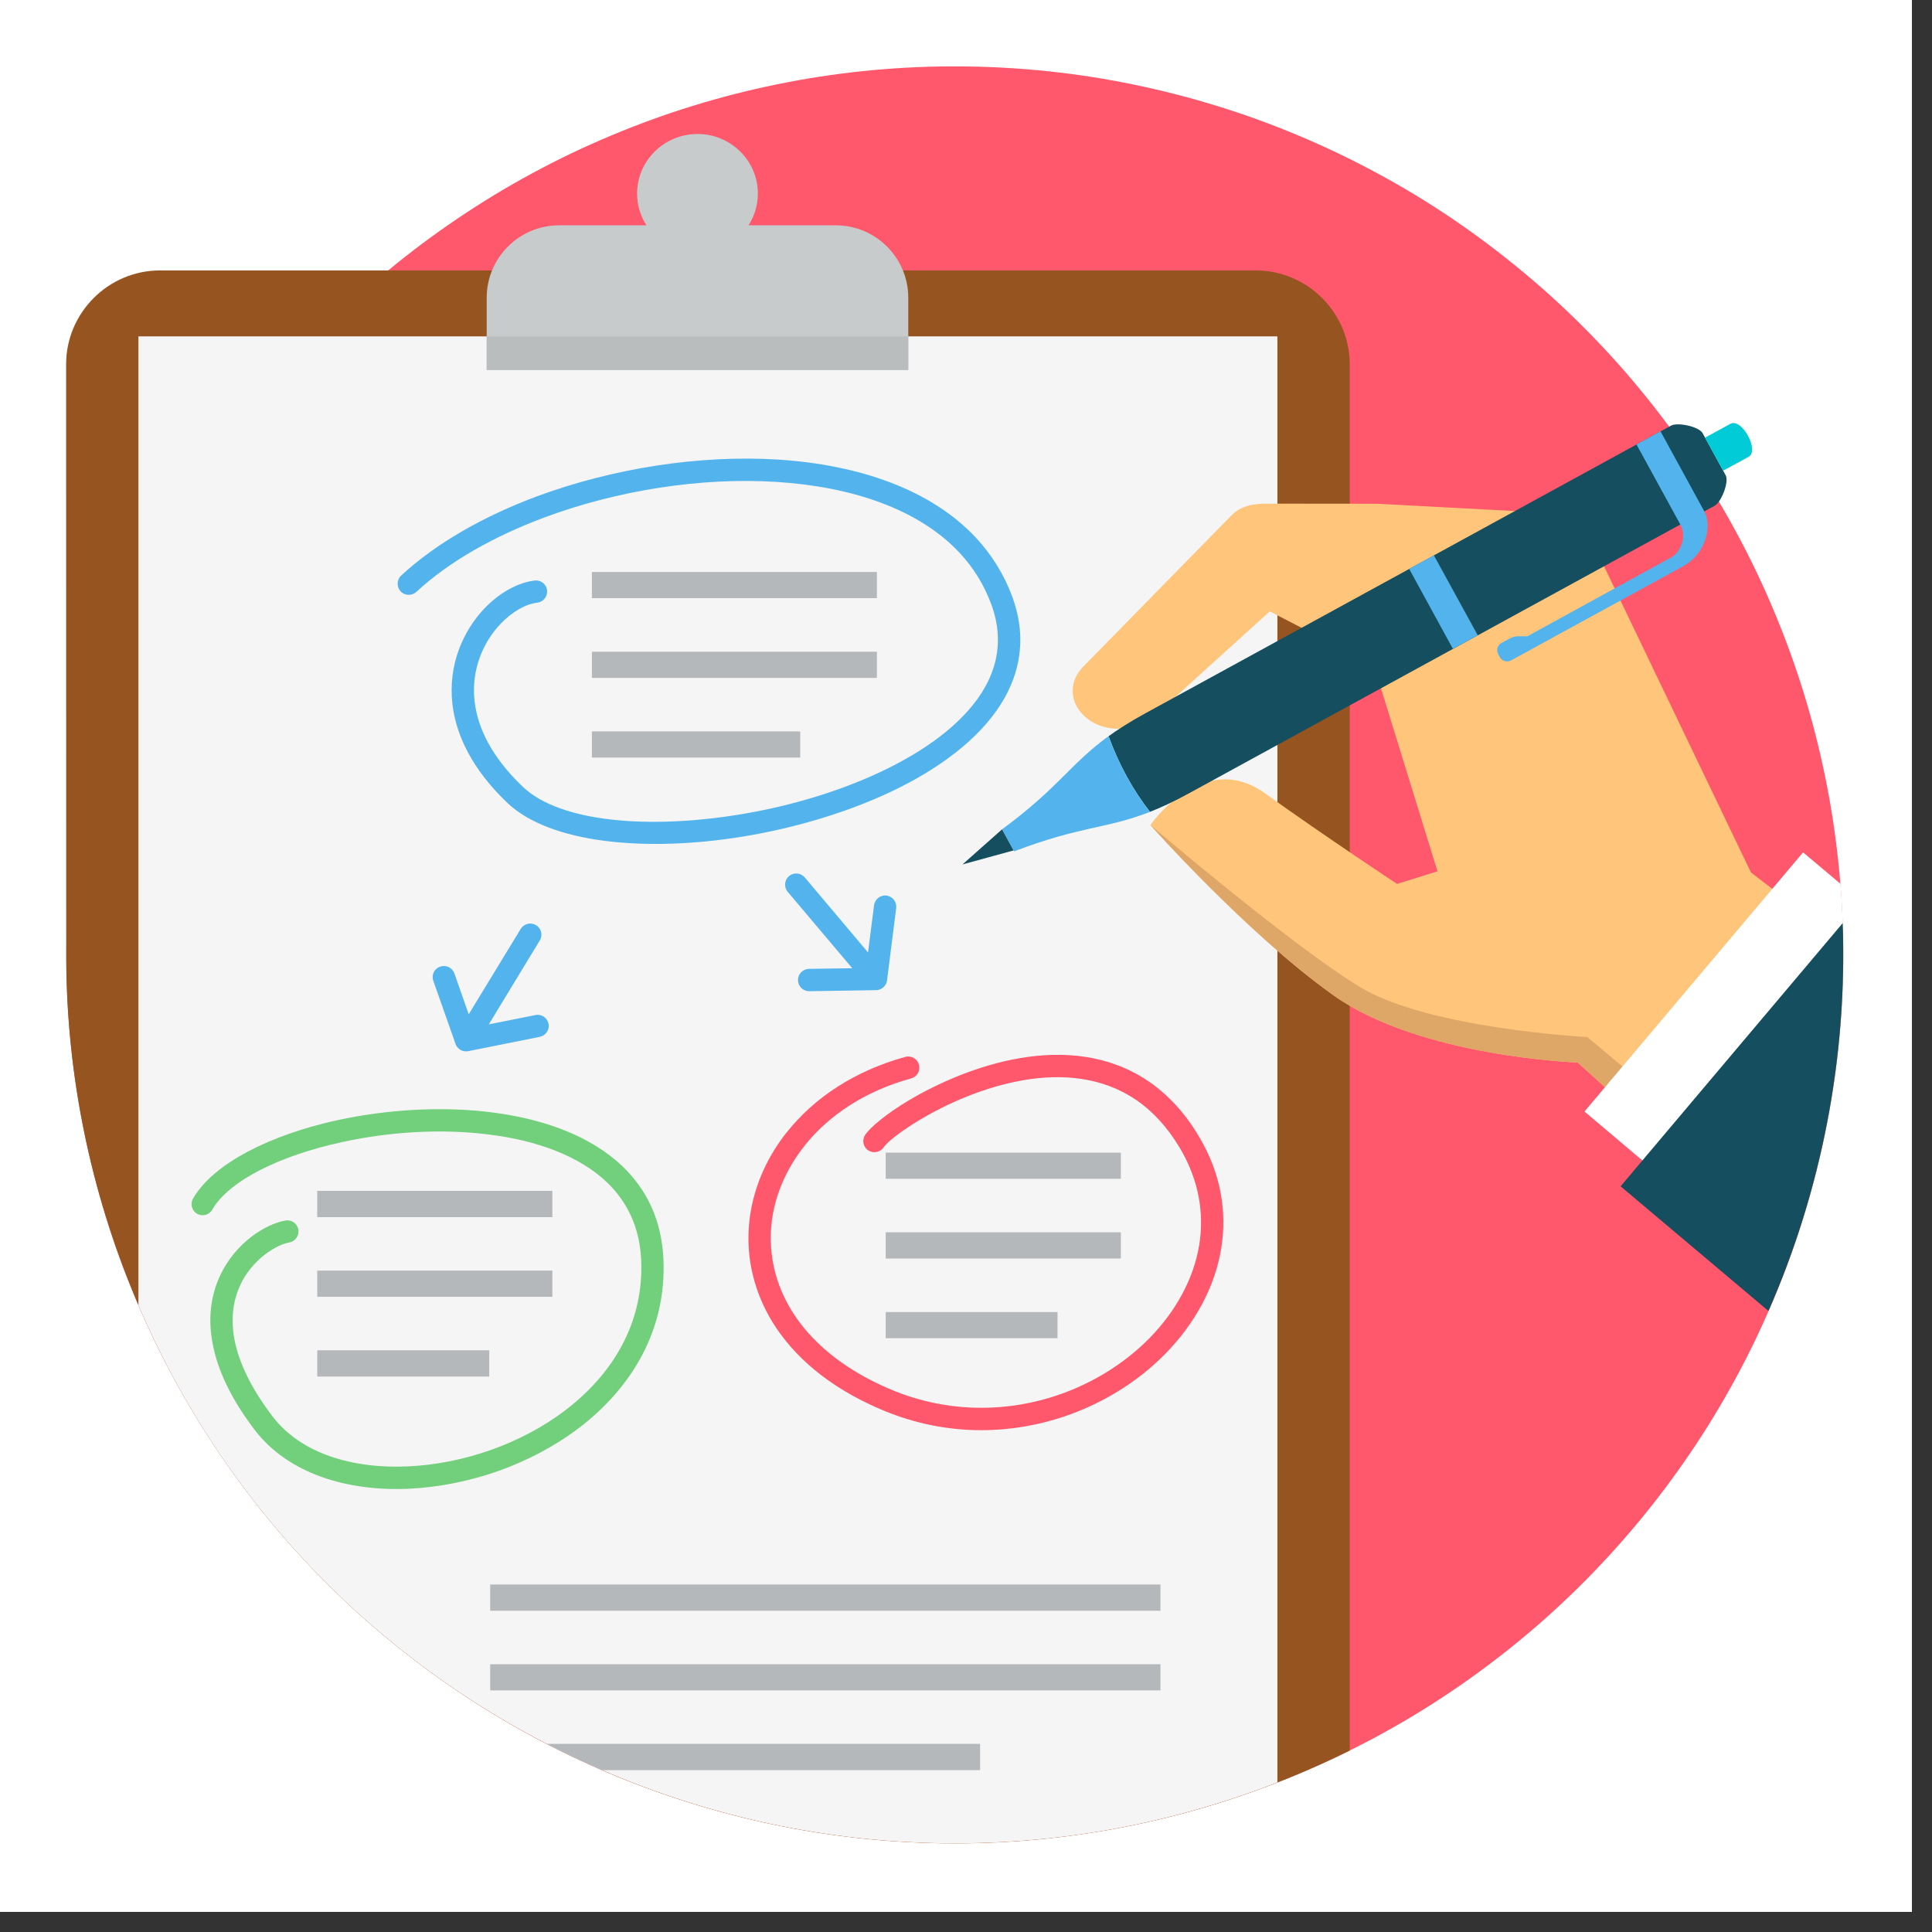 <svg xmlns="http://www.w3.org/2000/svg" xmlns:xlink="http://www.w3.org/1999/xlink" width="95" viewBox="0 0 71.25 71.25" height="95" preserveAspectRatio="xMidYMid meet"><rect x="0" y="0" width="71.25" height="71.25" fill="#333333" stroke="none"/><defs><g></g><clipPath id="1368835d19"><path d="M 0 0 L 70.508 0 L 70.508 70.508 L 0 70.508 Z M 0 0 " clip-rule="nonzero"></path></clipPath></defs><g clip-path="url(#1368835d19)"><path fill="#ffffff" d="M 0 0 L 70.508 0 L 70.508 70.508 L 0 70.508 Z M 0 0 " fill-opacity="1" fill-rule="nonzero"></path><path fill="#ffffff" d="M 0 0 L 70.508 0 L 70.508 70.508 L 0 70.508 Z M 0 0 " fill-opacity="1" fill-rule="nonzero"></path></g><g fill="#000000" fill-opacity="1"><g transform="translate(34.142, 36.366)"><g><path d="M 1.109 0.906 C 0.754 0.906 0.492 0.852 0.328 0.75 C 0.16 0.645 0.078 0.5 0.078 0.312 C 0.078 0.207 0.113 0.117 0.188 0.047 C 0.258 -0.023 0.359 -0.07 0.484 -0.094 L 0.484 -0.141 C 0.41 -0.18 0.359 -0.227 0.328 -0.281 C 0.297 -0.332 0.281 -0.395 0.281 -0.469 C 0.281 -0.645 0.395 -0.758 0.625 -0.812 L 0.625 -0.859 C 0.508 -0.922 0.422 -1 0.359 -1.094 C 0.305 -1.195 0.281 -1.316 0.281 -1.453 C 0.281 -1.598 0.312 -1.723 0.375 -1.828 C 0.438 -1.93 0.531 -2.016 0.656 -2.078 C 0.781 -2.141 0.93 -2.172 1.109 -2.172 C 1.285 -2.172 1.426 -2.141 1.531 -2.078 C 1.602 -2.172 1.641 -2.281 1.641 -2.406 L 1.688 -2.438 L 2.078 -2.344 C 2.066 -2.238 2.035 -2.148 1.984 -2.078 C 1.93 -2.016 1.859 -1.953 1.766 -1.891 L 1.766 -1.859 C 1.879 -1.754 1.938 -1.602 1.938 -1.406 C 1.938 -1.281 1.906 -1.164 1.844 -1.062 C 1.781 -0.957 1.688 -0.875 1.562 -0.812 C 1.438 -0.75 1.285 -0.719 1.109 -0.719 L 1.031 -0.719 C 0.977 -0.727 0.941 -0.734 0.922 -0.734 C 0.867 -0.734 0.828 -0.719 0.797 -0.688 C 0.773 -0.664 0.766 -0.633 0.766 -0.594 C 0.766 -0.539 0.781 -0.5 0.812 -0.469 C 0.852 -0.445 0.91 -0.438 0.984 -0.438 L 1.453 -0.422 C 1.922 -0.41 2.156 -0.207 2.156 0.188 C 2.156 0.32 2.117 0.441 2.047 0.547 C 1.984 0.66 1.875 0.75 1.719 0.812 C 1.562 0.875 1.359 0.906 1.109 0.906 Z M 1.109 -1.094 C 1.211 -1.094 1.289 -1.125 1.344 -1.188 C 1.406 -1.25 1.438 -1.336 1.438 -1.453 C 1.438 -1.555 1.406 -1.641 1.344 -1.703 C 1.289 -1.766 1.211 -1.797 1.109 -1.797 C 1.004 -1.797 0.922 -1.766 0.859 -1.703 C 0.805 -1.641 0.781 -1.555 0.781 -1.453 C 0.781 -1.336 0.805 -1.25 0.859 -1.188 C 0.922 -1.125 1.004 -1.094 1.109 -1.094 Z M 1.109 0.516 C 1.285 0.516 1.414 0.488 1.5 0.438 C 1.582 0.383 1.625 0.316 1.625 0.234 C 1.625 0.172 1.602 0.125 1.562 0.094 C 1.52 0.062 1.453 0.039 1.359 0.031 L 0.938 0.016 C 0.926 0.016 0.91 0.016 0.891 0.016 C 0.879 0.016 0.867 0.016 0.859 0.016 C 0.773 0.016 0.707 0.031 0.656 0.062 C 0.613 0.102 0.594 0.16 0.594 0.234 C 0.594 0.328 0.633 0.395 0.719 0.438 C 0.801 0.488 0.93 0.516 1.109 0.516 Z M 1.109 0.516 "></path></g></g></g><path fill="#ff576b" d="M 65.57 22.895 C 65.977 23.891 66.328 24.902 66.633 25.93 C 66.938 26.961 67.188 28 67.391 29.055 C 67.594 30.109 67.742 31.172 67.84 32.238 C 67.938 33.309 67.98 34.379 67.973 35.453 C 67.965 36.523 67.906 37.594 67.793 38.66 C 67.68 39.73 67.512 40.789 67.297 41.84 C 67.078 42.891 66.812 43.926 66.492 44.953 C 66.172 45.977 65.805 46.98 65.387 47.969 C 64.969 48.957 64.504 49.926 63.992 50.867 C 63.477 51.809 62.922 52.727 62.316 53.613 C 61.715 54.5 61.07 55.355 60.383 56.18 C 59.695 57.004 58.973 57.793 58.207 58.547 C 57.441 59.301 56.645 60.016 55.809 60.688 C 54.973 61.363 54.109 61.996 53.211 62.586 C 52.316 63.176 51.391 63.719 50.441 64.219 C 49.492 64.715 48.52 65.168 47.527 65.57 C 46.531 65.973 45.52 66.328 44.492 66.633 C 43.461 66.938 42.422 67.188 41.367 67.391 C 40.312 67.594 39.25 67.742 38.184 67.84 C 37.113 67.938 36.043 67.98 34.969 67.973 C 33.898 67.965 32.828 67.906 31.762 67.793 C 30.691 67.68 29.633 67.512 28.582 67.297 C 27.531 67.078 26.496 66.812 25.469 66.492 C 24.445 66.172 23.438 65.805 22.449 65.387 C 21.461 64.969 20.496 64.504 19.555 63.992 C 18.613 63.477 17.695 62.922 16.809 62.316 C 15.922 61.715 15.066 61.07 14.242 60.383 C 13.414 59.695 12.629 58.973 11.875 58.207 C 11.121 57.441 10.406 56.645 9.73 55.809 C 9.059 54.973 8.426 54.109 7.836 53.211 C 7.246 52.316 6.703 51.391 6.203 50.441 C 5.703 49.492 5.254 48.52 4.852 47.527 C 4.445 46.531 4.094 45.52 3.789 44.492 C 3.484 43.461 3.234 42.422 3.031 41.367 C 2.828 40.312 2.68 39.25 2.582 38.184 C 2.484 37.113 2.441 36.043 2.449 34.969 C 2.457 33.898 2.516 32.828 2.629 31.758 C 2.742 30.691 2.906 29.633 3.125 28.582 C 3.344 27.531 3.609 26.496 3.93 25.469 C 4.246 24.445 4.617 23.438 5.035 22.449 C 5.453 21.461 5.918 20.496 6.43 19.555 C 6.941 18.613 7.5 17.695 8.105 16.809 C 8.707 15.922 9.352 15.066 10.039 14.242 C 10.727 13.414 11.449 12.629 12.215 11.875 C 12.98 11.121 13.777 10.406 14.613 9.73 C 15.445 9.059 16.312 8.426 17.211 7.836 C 18.105 7.246 19.027 6.703 19.98 6.203 C 20.93 5.703 21.902 5.254 22.895 4.852 C 23.891 4.445 24.902 4.094 25.93 3.789 C 26.961 3.484 28 3.234 29.055 3.031 C 30.109 2.828 31.172 2.68 32.238 2.582 C 33.309 2.484 34.379 2.441 35.453 2.449 C 36.523 2.457 37.594 2.516 38.66 2.629 C 39.73 2.742 40.789 2.906 41.84 3.125 C 42.891 3.344 43.926 3.609 44.953 3.93 C 45.977 4.246 46.984 4.617 47.973 5.035 C 48.961 5.453 49.926 5.918 50.867 6.43 C 51.809 6.941 52.727 7.5 53.613 8.102 C 54.5 8.707 55.355 9.352 56.18 10.039 C 57.004 10.723 57.793 11.449 58.547 12.215 C 59.301 12.98 60.016 13.777 60.688 14.613 C 61.363 15.445 61.996 16.312 62.586 17.211 C 63.176 18.105 63.719 19.027 64.219 19.98 C 64.719 20.93 65.168 21.902 65.57 22.895 Z M 65.57 22.895 " fill-opacity="1" fill-rule="nonzero"></path><path fill="#965520" d="M 5.902 9.973 L 46.309 9.973 C 48.215 9.973 49.777 11.531 49.777 13.438 L 49.777 64.559 C 49.043 64.922 48.297 65.258 47.527 65.57 C 30.758 72.375 11.652 64.293 4.852 47.527 C 3.215 43.488 2.438 39.312 2.441 35.211 L 2.438 13.438 C 2.438 11.531 3.996 9.973 5.902 9.973 Z M 5.902 9.973 " fill-opacity="1" fill-rule="evenodd"></path><path fill="#f5f5f5" d="M 5.105 12.406 L 47.109 12.406 L 47.109 65.734 C 30.648 72.156 12.059 64.348 5.105 48.137 Z M 5.105 12.406 " fill-opacity="1" fill-rule="evenodd"></path><path fill="#c8cbcb" d="M 20.617 8.309 L 23.84 8.309 C 23.621 7.969 23.496 7.566 23.496 7.137 C 23.496 5.926 24.496 4.941 25.723 4.941 C 26.949 4.941 27.949 5.926 27.949 7.137 C 27.949 7.566 27.824 7.969 27.605 8.309 L 30.824 8.309 C 32.293 8.309 33.496 9.508 33.496 10.977 L 33.496 13.645 L 17.949 13.645 L 17.949 10.977 C 17.949 9.508 19.152 8.309 20.617 8.309 Z M 20.617 8.309 " fill-opacity="1" fill-rule="evenodd"></path><path fill="#53b4ed" d="M 15.355 21.828 C 15.188 21.98 14.926 21.973 14.773 21.809 C 14.621 21.637 14.629 21.379 14.793 21.227 C 16.09 20.027 17.848 19.031 19.812 18.301 C 22.582 17.277 25.781 16.766 28.699 16.949 C 31.652 17.137 34.332 18.043 36.004 19.844 C 36.574 20.461 37.023 21.176 37.328 21.996 C 37.832 23.355 37.676 24.609 37.055 25.727 C 36.309 27.062 34.887 28.188 33.145 29.059 C 31.434 29.91 29.402 30.523 27.398 30.852 C 23.82 31.434 20.289 31.105 18.715 29.613 C 17.41 28.371 16.82 27.113 16.684 25.969 C 16.602 25.246 16.699 24.57 16.918 23.969 C 17.137 23.371 17.473 22.852 17.863 22.441 C 18.422 21.855 19.105 21.48 19.719 21.41 C 19.945 21.383 20.152 21.543 20.176 21.773 C 20.199 21.996 20.039 22.199 19.812 22.227 C 19.383 22.277 18.887 22.559 18.461 23.008 C 18.141 23.34 17.871 23.762 17.691 24.25 C 17.516 24.734 17.434 25.285 17.504 25.875 C 17.617 26.844 18.133 27.922 19.281 29.016 C 20.656 30.324 23.918 30.586 27.266 30.039 C 29.191 29.727 31.137 29.137 32.777 28.32 C 34.383 27.52 35.676 26.508 36.336 25.324 C 36.84 24.418 36.969 23.395 36.555 22.281 C 36.289 21.559 35.895 20.934 35.402 20.402 C 33.887 18.77 31.406 17.949 28.648 17.773 C 25.848 17.594 22.766 18.086 20.102 19.074 C 18.227 19.77 16.559 20.711 15.355 21.828 Z M 15.355 21.828 " fill-opacity="1" fill-rule="nonzero"></path><path fill="#72cf7b" d="M 7.828 44.609 C 7.715 44.809 7.465 44.875 7.266 44.762 C 7.074 44.648 7.004 44.395 7.121 44.199 C 7.871 42.902 9.969 41.852 12.449 41.309 C 14.262 40.918 16.301 40.785 18.168 41.027 C 20.066 41.27 21.797 41.898 22.965 43.02 C 23.844 43.867 24.398 44.984 24.465 46.418 C 24.59 49.055 23.289 51.172 21.379 52.641 C 20.484 53.324 19.461 53.863 18.387 54.246 C 17.312 54.625 16.191 54.848 15.105 54.902 C 12.789 55.012 10.625 54.336 9.402 52.746 C 8.484 51.547 8.012 50.473 7.84 49.539 C 7.66 48.598 7.789 47.797 8.074 47.137 L 8.086 47.113 C 8.371 46.465 8.812 45.961 9.273 45.609 C 9.699 45.281 10.156 45.078 10.523 45.012 C 10.746 44.969 10.961 45.117 11 45.34 C 11.043 45.562 10.895 45.777 10.672 45.82 C 10.422 45.863 10.098 46.016 9.77 46.266 C 9.41 46.543 9.059 46.938 8.836 47.445 L 8.828 47.465 C 8.602 47.984 8.504 48.629 8.645 49.391 C 8.797 50.203 9.227 51.156 10.059 52.246 C 11.102 53.605 13.004 54.176 15.062 54.078 C 16.074 54.031 17.113 53.824 18.113 53.469 C 19.105 53.117 20.059 52.617 20.879 51.984 C 22.59 50.672 23.754 48.789 23.645 46.453 C 23.59 45.254 23.125 44.32 22.395 43.613 C 21.363 42.625 19.797 42.062 18.062 41.844 C 16.293 41.613 14.355 41.738 12.625 42.117 C 10.355 42.609 8.465 43.52 7.828 44.609 Z M 7.828 44.609 " fill-opacity="1" fill-rule="nonzero"></path><path fill="#ff576b" d="M 33.387 38.977 C 33.605 38.918 33.832 39.047 33.891 39.266 C 33.949 39.484 33.824 39.711 33.605 39.77 C 31.898 40.238 30.562 41.137 29.68 42.242 L 29.676 42.246 L 29.68 42.246 C 28.965 43.137 28.539 44.168 28.445 45.219 C 28.352 46.266 28.586 47.34 29.188 48.324 C 29.879 49.453 31.059 50.473 32.785 51.215 C 34.797 52.078 36.871 52.094 38.695 51.551 C 40.137 51.121 41.422 50.336 42.398 49.344 C 43.363 48.355 44.023 47.164 44.227 45.906 C 44.414 44.746 44.215 43.52 43.512 42.336 C 43.039 41.543 42.488 40.965 41.895 40.559 L 41.891 40.559 C 40.641 39.711 39.16 39.594 37.746 39.836 C 36.301 40.082 34.93 40.699 33.949 41.281 L 33.945 41.281 L 33.949 41.281 C 33.219 41.719 32.727 42.109 32.59 42.312 C 32.461 42.5 32.203 42.547 32.016 42.422 C 31.828 42.293 31.781 42.035 31.91 41.848 C 32.102 41.566 32.695 41.07 33.527 40.574 C 34.582 39.949 36.055 39.289 37.613 39.023 C 39.211 38.75 40.902 38.891 42.359 39.879 C 43.051 40.355 43.688 41.016 44.219 41.918 C 45.031 43.277 45.254 44.688 45.039 46.031 C 44.809 47.469 44.062 48.812 42.984 49.918 C 41.914 51.012 40.504 51.867 38.93 52.34 C 36.934 52.938 34.668 52.918 32.465 51.969 C 30.566 51.156 29.262 50.02 28.484 48.75 C 27.789 47.609 27.516 46.363 27.625 45.145 C 27.734 43.934 28.219 42.75 29.035 41.73 L 29.039 41.73 C 30.027 40.492 31.508 39.496 33.387 38.977 Z M 33.387 38.977 " fill-opacity="1" fill-rule="nonzero"></path><path fill="#53b4ed" d="M 29.051 32.891 C 28.902 32.715 28.926 32.457 29.098 32.309 C 29.273 32.164 29.531 32.184 29.68 32.359 L 32.012 35.125 L 32.234 33.387 C 32.262 33.16 32.469 33 32.695 33.027 C 32.918 33.059 33.078 33.262 33.051 33.488 L 32.715 36.137 C 32.707 36.242 32.656 36.344 32.57 36.418 C 32.488 36.488 32.387 36.52 32.293 36.516 L 29.844 36.555 C 29.621 36.559 29.434 36.379 29.43 36.152 C 29.422 35.922 29.605 35.738 29.832 35.73 L 31.43 35.707 Z M 29.051 32.891 " fill-opacity="1" fill-rule="nonzero"></path><path fill="#53b4ed" d="M 19.203 34.258 C 19.324 34.062 19.574 34 19.77 34.121 C 19.965 34.234 20.027 34.492 19.906 34.684 L 18.027 37.777 L 19.746 37.434 C 19.965 37.387 20.184 37.531 20.23 37.758 C 20.273 37.98 20.125 38.195 19.902 38.238 L 17.285 38.762 C 17.184 38.785 17.07 38.773 16.973 38.715 C 16.883 38.656 16.82 38.574 16.793 38.48 L 15.98 36.172 C 15.902 35.957 16.016 35.723 16.23 35.648 C 16.445 35.574 16.68 35.684 16.758 35.898 L 17.285 37.406 Z M 19.203 34.258 " fill-opacity="1" fill-rule="nonzero"></path><path fill="#b5b8bb" d="M 18.078 58.434 L 42.797 58.434 L 42.797 59.402 L 18.078 59.402 Z M 18.078 58.434 " fill-opacity="1" fill-rule="evenodd"></path><path fill="#b5b8bb" d="M 18.078 61.375 L 42.797 61.375 L 42.797 62.34 L 18.078 62.34 Z M 18.078 61.375 " fill-opacity="1" fill-rule="evenodd"></path><path fill="#b5b8bb" d="M 20.164 64.312 L 36.145 64.312 L 36.145 65.281 L 22.203 65.281 C 21.512 64.98 20.832 64.656 20.164 64.312 Z M 20.164 64.312 " fill-opacity="1" fill-rule="evenodd"></path><path fill="#b5b8bb" d="M 21.828 21.094 L 32.34 21.094 L 32.34 22.059 L 21.828 22.059 Z M 21.828 21.094 " fill-opacity="1" fill-rule="evenodd"></path><path fill="#b5b8bb" d="M 21.828 24.035 L 32.34 24.035 L 32.34 25 L 21.828 25 Z M 21.828 24.035 " fill-opacity="1" fill-rule="evenodd"></path><path fill="#b5b8bb" d="M 21.828 26.973 L 29.512 26.973 L 29.512 27.938 L 21.828 27.938 Z M 21.828 26.973 " fill-opacity="1" fill-rule="evenodd"></path><path fill="#b5b8bb" d="M 11.699 43.918 L 20.371 43.918 L 20.371 44.887 L 11.699 44.887 Z M 11.699 43.918 " fill-opacity="1" fill-rule="evenodd"></path><path fill="#b5b8bb" d="M 11.699 46.859 L 20.371 46.859 L 20.371 47.824 L 11.699 47.824 Z M 11.699 46.859 " fill-opacity="1" fill-rule="evenodd"></path><path fill="#b5b8bb" d="M 11.699 49.797 L 18.043 49.797 L 18.043 50.766 L 11.699 50.766 Z M 11.699 49.797 " fill-opacity="1" fill-rule="evenodd"></path><path fill="#b5b8bb" d="M 32.664 42.508 L 41.336 42.508 L 41.336 43.473 L 32.664 43.473 Z M 32.664 42.508 " fill-opacity="1" fill-rule="evenodd"></path><path fill="#b5b8bb" d="M 32.664 45.445 L 41.336 45.445 L 41.336 46.414 L 32.664 46.414 Z M 32.664 45.445 " fill-opacity="1" fill-rule="evenodd"></path><path fill="#b5b8bb" d="M 32.664 48.387 L 39 48.387 L 39 49.352 L 32.664 49.352 Z M 32.664 48.387 " fill-opacity="1" fill-rule="evenodd"></path><path fill="#ffc57a" d="M 46.73 18.574 L 50.797 18.578 L 57.219 18.918 C 57.895 18.949 58.43 19.363 58.719 19.973 L 64.574 32.176 L 67.977 34.785 C 68.027 38.734 67.355 42.625 66.043 46.281 L 58.184 39.184 C 58.184 39.184 52.363 38.984 49.156 36.691 C 45.953 34.402 42.426 30.426 42.426 30.426 C 42.426 30.426 44.355 27.621 46.641 29.25 C 48.922 30.883 51.523 32.598 51.523 32.598 L 53.012 32.133 L 50.664 24.527 L 46.828 22.547 L 42.387 26.57 C 40.484 27.59 38.793 25.84 39.922 24.613 L 45.422 19 C 45.77 18.648 46.234 18.57 46.73 18.574 Z M 46.73 18.574 " fill-opacity="1" fill-rule="evenodd"></path><path fill="#dea767" d="M 66.043 46.281 L 58.184 39.184 C 58.184 39.184 52.363 38.984 49.156 36.691 C 45.953 34.402 42.426 30.426 42.426 30.426 C 42.426 30.426 47.633 34.875 50.164 36.406 C 52.695 37.938 58.539 38.246 58.539 38.246 L 66.5 44.914 C 66.359 45.375 66.203 45.828 66.043 46.281 Z M 66.043 46.281 " fill-opacity="1" fill-rule="evenodd"></path><path fill="#154e5e" d="M 52.887 20.48 L 54.5 23.43 L 43.875 29.242 C 43.281 29.57 42.781 29.797 42.336 29.969 L 42.41 29.941 C 41.793 29.148 41.277 28.227 40.883 27.152 L 40.816 27.199 C 41.203 26.914 41.668 26.617 42.262 26.293 Z M 52.887 20.48 " fill-opacity="1" fill-rule="evenodd"></path><path fill="#53b4ed" d="M 42.41 29.941 C 40.789 30.574 39.84 30.461 37.398 31.398 L 36.953 30.586 C 39.059 29.035 39.473 28.168 40.883 27.148 C 41.277 28.227 41.793 29.148 42.41 29.941 Z M 42.41 29.941 " fill-opacity="1" fill-rule="evenodd"></path><path fill="#53b4ed" d="M 52.883 20.48 L 54.5 23.43 L 53.582 23.93 L 51.969 20.98 Z M 52.883 20.48 " fill-opacity="1" fill-rule="evenodd"></path><path fill="#154e5e" d="M 52.883 20.48 L 54.5 23.43 L 63.234 18.652 C 63.484 18.512 63.773 17.773 63.641 17.527 L 62.793 15.977 C 62.656 15.73 61.867 15.562 61.621 15.699 Z M 52.883 20.48 " fill-opacity="1" fill-rule="evenodd"></path><path fill="#154e5e" d="M 36.953 30.586 L 37.379 31.363 L 35.496 31.879 Z M 36.953 30.586 " fill-opacity="1" fill-rule="evenodd"></path><path fill="#00cbd6" d="M 63.547 17.359 L 62.879 16.141 L 63.816 15.629 C 64.234 15.402 64.902 16.621 64.484 16.848 Z M 63.547 17.359 " fill-opacity="1" fill-rule="evenodd"></path><path fill="#53b4ed" d="M 61.238 15.906 L 62.859 18.871 C 63.098 19.305 63.016 20.367 62.039 20.902 L 55.727 24.355 C 55.578 24.434 55.391 24.383 55.312 24.234 L 55.25 24.121 C 55.172 23.977 55.227 23.793 55.375 23.711 L 55.656 23.559 C 55.77 23.492 55.887 23.465 56.016 23.465 L 56.328 23.465 L 61.656 20.543 C 61.91 20.406 62.246 19.855 61.969 19.344 L 60.352 16.391 Z M 61.238 15.906 " fill-opacity="1" fill-rule="evenodd"></path><path fill="#ffffff" d="M 66.496 31.434 L 67.875 32.594 C 67.918 33.141 67.949 33.691 67.965 34.238 L 60.672 42.883 L 58.434 40.992 Z M 66.496 31.434 " fill-opacity="1" fill-rule="evenodd"></path><path fill="#154e5e" d="M 65.219 48.348 L 59.766 43.75 L 67.957 34.043 C 68.133 39 67.172 43.891 65.219 48.348 Z M 65.219 48.348 " fill-opacity="1" fill-rule="evenodd"></path><path fill="#b9bdbd" d="M 17.949 12.406 L 33.496 12.406 L 33.496 13.645 L 17.949 13.645 Z M 17.949 12.406 " fill-opacity="1" fill-rule="evenodd"></path></svg>
